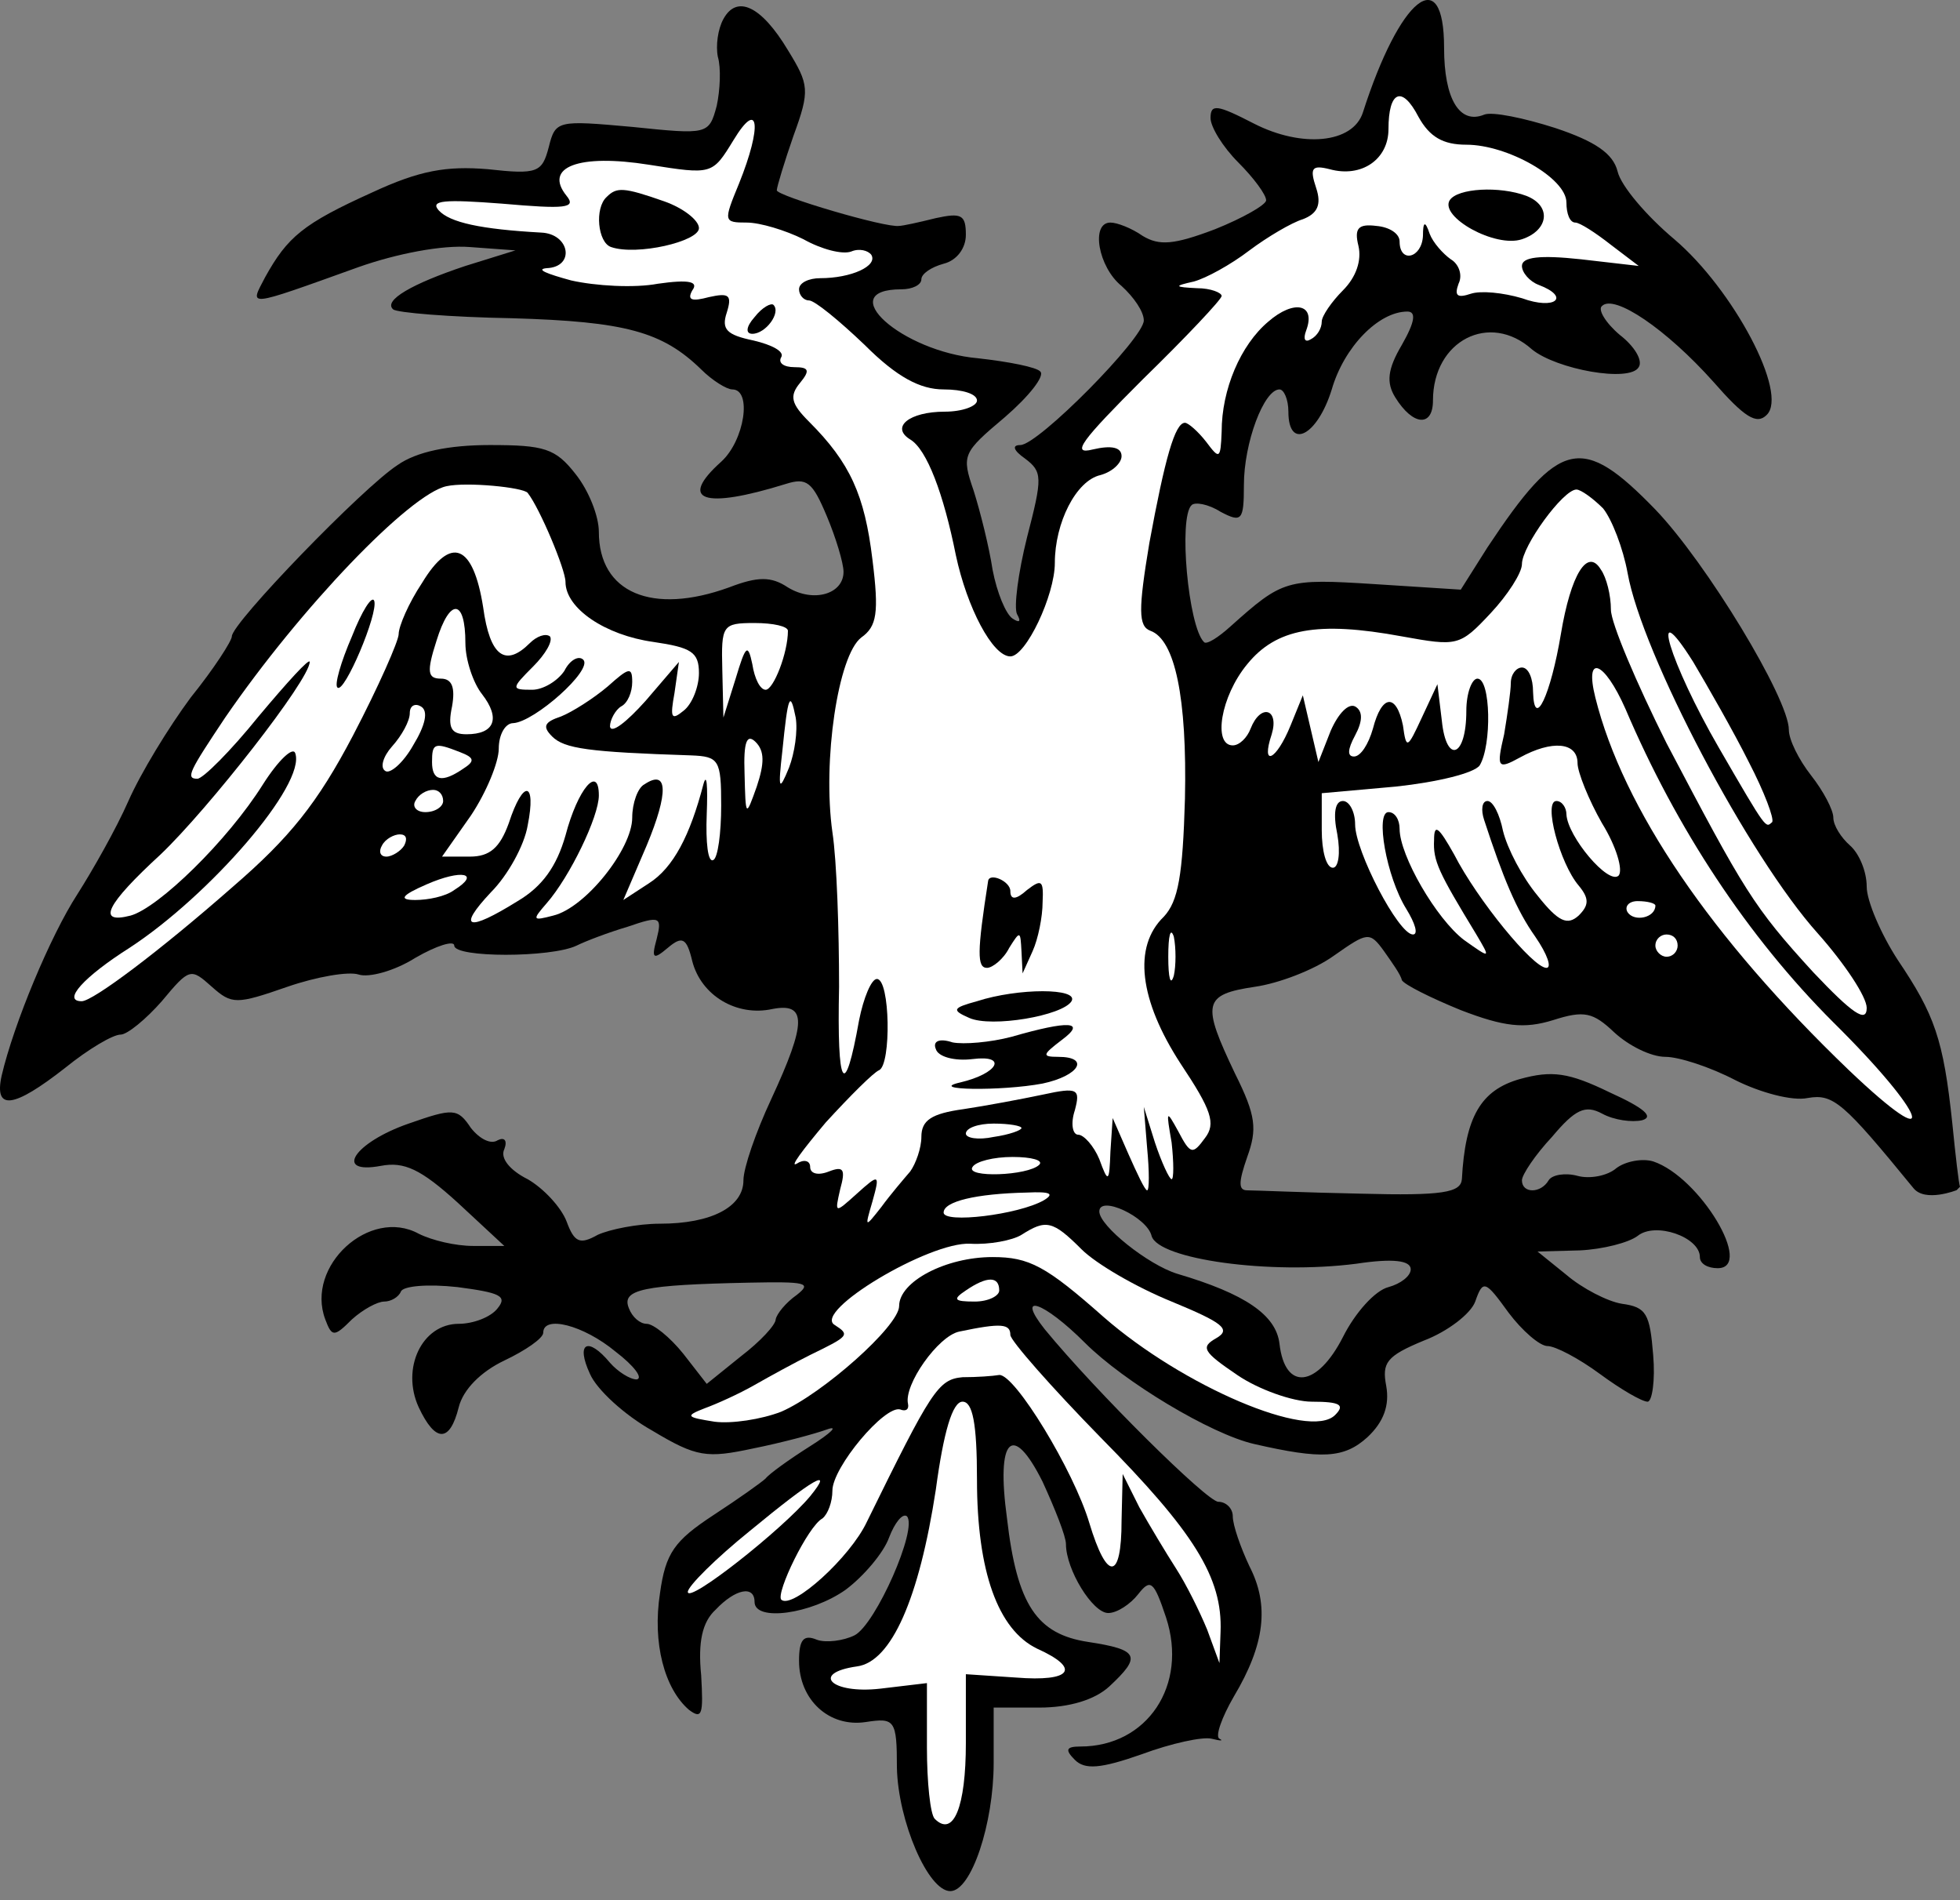 <?xml version="1.0" encoding="UTF-8" standalone="no"?>
<!DOCTYPE svg PUBLIC "-//W3C//DTD SVG 1.1//EN" "http://www.w3.org/Graphics/SVG/1.1/DTD/svg11.dtd">
<svg xmlns:dc="http://purl.org/dc/elements/1.1/" version="1.1" xmlns:xl="http://www.w3.org/1999/xlink" xmlns="http://www.w3.org/2000/svg" viewBox="36 67.5 292.5 283.5" width="292.5" height="283.5">
  <rect x="36" y="67.5" width="292.5" height="283.5" fill="#808080" stroke="none"/>
  <defs>
    <clipPath id="artboard_clip_path">
      <path d="M 36 67.5 L 328.5 67.5 L 328.5 351 L 36 351 Z"/>
    </clipPath>
  </defs>
  <g id="Eagle,_Double-headed_(2)" stroke="none" stroke-opacity="1" stroke-dasharray="none" fill="none" fill-opacity="1">
    <title>Eagle, Double-headed (2)</title>
    <g id="Eagle,_Double-headed_(2)_Layer_2" clip-path="url(#artboard_clip_path)">
      <title>Layer 2</title>
      <g id="Group_241">
        <g id="Graphic_274">
          <path d="M 328.5 244.573 C 328.318 244.137 327.837 239.951 327.357 235.146 C 326.029 222.532 324.701 218.88 319.224 210.748 C 316.735 206.93 314.577 201.951 314.577 199.794 C 314.577 197.47 313.415 194.815 312.087 193.653 C 310.76 192.491 309.598 190.665 309.598 189.503 C 309.598 188.342 308.104 185.52 306.278 183.196 C 304.453 180.873 302.959 177.885 302.959 176.392 C 302.959 171.744 290.677 151.496 283.042 143.529 C 272.088 132.243 268.769 132.907 257.981 149.172 L 253.997 155.479 L 241.052 154.649 C 227.94 153.82 227.442 153.986 219.641 160.956 C 217.816 162.616 215.99 163.778 215.658 163.28 C 213.334 160.956 211.841 144.691 213.832 142.865 C 214.33 142.367 216.322 142.699 218.148 143.861 C 221.301 145.521 221.633 145.189 221.633 139.878 C 221.633 133.571 224.62 125.604 226.944 125.604 C 227.608 125.604 228.272 127.098 228.272 128.924 C 228.272 134.733 232.587 132.575 234.745 125.604 C 236.57 119.297 241.715 113.986 246.031 113.986 C 247.358 113.986 247.193 115.48 245.201 118.965 C 243.043 122.617 242.877 124.609 244.205 126.766 C 246.861 131.081 249.848 131.247 249.848 127.264 C 249.848 118.302 258.313 113.986 264.62 119.629 C 268.271 122.617 279.225 124.609 280.553 122.285 C 281.217 121.289 279.889 119.131 277.731 117.472 C 275.574 115.646 274.412 113.654 275.076 113.156 C 276.901 111.331 284.702 116.642 291.673 124.443 C 296.32 129.754 298.146 130.915 299.64 129.422 C 302.959 126.268 294.66 110.667 285.864 103.198 C 281.715 99.713 277.897 95.232 277.399 93.074 C 276.736 90.418 274.08 88.593 268.105 86.601 C 263.458 85.107 258.645 84.111 257.483 84.609 C 253.831 86.103 251.508 82.286 251.508 74.651 C 251.508 61.705 244.869 67.182 239.392 84.277 C 237.898 88.925 230.263 89.589 223.127 85.937 C 217.65 83.116 216.654 82.95 216.654 85.107 C 216.654 86.435 218.479 89.423 220.803 91.746 C 223.127 94.07 224.952 96.559 224.952 97.389 C 224.952 98.053 221.467 100.045 217.318 101.704 C 211.177 104.028 209.019 104.194 206.53 102.7 C 204.87 101.538 202.712 100.709 201.716 100.709 C 198.729 100.709 199.891 107.347 203.376 110.169 C 205.202 111.829 206.695 113.986 206.695 115.314 C 206.695 117.97 190.928 133.903 188.273 133.903 C 186.945 133.903 187.277 134.733 188.936 135.895 C 191.592 137.886 191.592 138.716 189.268 147.679 C 187.941 152.99 187.277 158.135 187.775 159.131 C 188.439 160.292 188.107 160.458 187.111 159.794 C 186.115 159.131 184.787 155.977 184.123 152.492 C 183.625 149.172 182.298 143.861 181.302 140.708 C 179.476 135.397 179.642 135.065 185.949 129.754 C 189.6 126.6 191.924 123.613 191.26 122.949 C 190.762 122.285 186.447 121.455 181.966 120.957 C 170.514 119.961 160.223 110.667 170.514 110.667 C 172.173 110.667 173.501 110.003 173.501 109.173 C 173.501 108.343 174.995 107.347 176.821 106.85 C 178.812 106.352 180.14 104.526 180.14 102.534 C 180.14 99.547 179.476 99.215 175.659 100.045 C 173.003 100.709 170.68 101.207 170.182 101.207 C 168.19 101.538 151.925 96.725 151.925 95.895 C 151.925 95.398 153.087 91.58 154.414 87.763 C 156.904 80.958 156.738 80.128 153.585 74.983 C 149.601 68.344 145.95 66.684 143.958 70.336 C 143.128 71.83 142.796 74.319 143.128 75.979 C 143.626 77.639 143.46 80.958 142.962 83.282 C 141.801 87.597 141.635 87.597 130.349 86.435 C 119.228 85.439 118.896 85.439 117.901 89.423 C 116.905 93.24 116.241 93.572 108.772 92.742 C 102.631 92.244 98.648 92.908 91.511 96.227 C 81.221 100.875 78.897 102.866 75.578 108.841 C 73.254 113.322 72.424 113.488 89.52 107.347 C 95.163 105.356 101.967 104.028 106.117 104.36 L 112.922 104.858 L 105.453 107.181 C 97.486 109.837 93.171 112.327 94.665 113.654 C 95.163 114.152 103.129 114.816 112.424 114.982 C 129.353 115.48 134.83 116.974 140.639 122.617 C 142.298 124.277 144.456 125.604 145.286 125.604 C 148.273 125.604 147.112 133.239 143.626 136.393 C 137.153 142.202 140.971 143.529 153.253 139.712 C 156.406 138.716 157.236 139.38 159.394 144.525 C 160.721 147.679 161.883 151.496 161.883 152.824 C 161.883 156.143 157.402 157.471 153.585 155.147 C 151.095 153.488 149.103 153.488 144.788 155.147 C 133.336 159.297 125.369 155.977 125.369 146.849 C 125.369 144.525 123.876 140.708 121.884 138.218 C 118.896 134.401 117.237 133.903 109.104 133.903 C 102.963 133.903 98.15 134.899 95.329 136.89 C 90.183 140.21 70.599 160.458 70.599 162.45 C 70.599 163.114 67.943 167.263 64.458 171.578 C 61.138 176.06 56.989 182.865 55.163 187.014 C 53.338 191.163 49.852 197.304 47.529 200.955 C 43.545 207.096 38.068 220.208 36.243 228.009 C 35.081 233.32 38.068 232.822 45.703 226.847 C 49.188 224.025 52.84 221.868 54.002 221.868 C 54.997 221.868 57.819 219.544 60.143 216.889 C 64.292 211.91 64.458 211.91 67.611 214.731 C 70.599 217.387 71.263 217.387 78.897 214.731 C 83.213 213.237 88.026 212.407 89.52 212.905 C 91.013 213.403 94.831 212.407 97.984 210.416 C 101.138 208.59 103.793 207.76 103.793 208.59 C 103.793 210.416 118.233 210.416 122.05 208.59 C 123.378 207.926 126.863 206.599 129.685 205.769 C 134.498 204.109 134.83 204.275 134 207.594 C 133.17 210.582 133.502 210.748 135.66 208.922 C 137.817 207.096 138.481 207.428 139.311 210.914 C 140.639 216.059 145.95 219.212 151.261 218.051 C 156.406 217.055 156.406 220.042 151.095 231.494 C 148.771 236.473 146.946 241.784 146.946 243.61 C 146.946 247.593 142.133 250.083 134.498 250.083 C 131.178 250.083 127.029 250.913 125.203 251.743 C 122.548 253.237 121.718 252.905 120.556 249.751 C 119.726 247.593 117.071 244.772 114.747 243.444 C 112.092 242.116 110.598 240.291 111.262 238.963 C 111.76 237.635 111.262 237.137 110.266 237.635 C 109.27 238.299 107.61 237.469 106.283 235.81 C 104.291 232.822 103.627 232.822 96.988 235.146 C 88.856 237.967 85.702 242.78 92.839 241.453 C 96.324 240.789 98.814 241.95 104.291 246.93 L 111.262 253.402 L 106.615 253.402 C 103.959 253.402 100.474 252.573 98.482 251.577 C 91.179 247.593 81.553 256.39 84.54 264.357 C 85.536 267.012 85.868 267.012 88.524 264.357 C 90.183 262.863 92.341 261.701 93.337 261.701 C 94.333 261.701 95.494 261.037 95.826 260.207 C 96.158 259.377 99.81 259.046 104.291 259.543 C 110.598 260.373 111.76 260.871 110.266 262.697 C 109.27 264.025 106.615 265.021 104.457 265.021 C 98.98 265.021 95.826 271.659 98.482 277.468 C 100.972 282.779 103.129 282.779 104.457 277.468 C 105.121 274.813 107.776 272.157 111.262 270.498 C 114.415 269.004 117.071 267.178 117.071 266.348 C 117.071 263.693 123.046 265.186 127.859 269.17 C 130.68 271.327 132.008 273.153 131.012 273.319 C 130.017 273.319 128.191 272.157 127.029 270.829 C 123.71 266.846 121.884 267.842 124.042 272.489 C 125.037 274.813 129.187 278.63 133.336 280.954 C 139.975 284.937 141.469 285.103 148.439 283.609 C 152.589 282.779 157.568 281.452 159.394 280.788 C 161.219 280.124 160.057 281.286 156.904 283.277 C 153.751 285.269 150.763 287.427 150.265 288.091 C 149.767 288.588 146.282 291.078 142.464 293.568 C 136.655 297.385 135.328 299.211 134.498 305.186 C 133.336 312.654 135.162 319.459 138.813 322.613 C 140.805 324.106 140.971 323.277 140.639 317.468 C 140.141 312.488 140.805 309.501 142.796 307.675 C 145.784 304.522 148.605 304.024 148.605 306.513 C 148.605 309.501 157.07 308.339 162.215 304.688 C 164.871 302.696 167.858 299.211 168.688 296.887 C 169.518 294.729 170.68 293.236 171.344 293.734 C 173.003 295.559 166.696 309.833 163.543 311.493 C 161.883 312.322 159.228 312.654 157.9 312.156 C 155.908 311.327 155.244 312.156 155.244 315.31 C 155.244 321.119 159.726 325.268 165.203 324.438 C 169.518 323.774 169.85 324.106 169.85 331.243 C 170.016 339.21 174.497 349.666 177.816 349.666 C 180.97 349.666 184.289 339.542 184.289 330.579 L 184.289 322.281 L 191.094 322.281 C 195.575 322.281 199.393 321.119 201.55 319.127 C 206.364 314.646 206.032 313.65 198.397 312.488 C 190.762 311.327 187.775 307.011 186.281 294.066 C 184.621 281.95 187.111 279.626 191.592 288.588 C 193.418 292.572 195.077 296.721 195.077 297.883 C 195.077 301.7 199.061 308.173 201.384 308.173 C 202.712 308.173 204.704 306.845 205.866 305.352 C 207.691 303.028 208.189 303.36 210.015 308.837 C 213.334 318.961 207.193 328.09 197.235 328.09 C 195.077 328.09 194.911 328.588 196.405 330.081 C 197.899 331.575 200.223 331.409 206.364 329.252 C 210.845 327.592 215.492 326.596 216.82 326.928 C 218.148 327.26 218.645 327.26 217.982 326.928 C 217.318 326.596 218.313 323.774 220.139 320.621 C 224.786 312.82 225.45 307.011 222.463 301.202 C 221.135 298.381 219.973 295.061 219.973 293.734 C 219.973 292.572 218.977 291.576 217.816 291.576 C 216.156 291.576 199.559 275.145 191.924 265.85 C 187.443 260.207 191.758 261.701 197.899 267.842 C 203.708 273.651 216.654 281.452 223.127 282.945 C 233.251 285.269 236.57 285.103 240.056 281.95 C 242.545 279.626 243.375 277.136 242.877 274.315 C 242.213 270.829 242.877 269.834 248.52 267.51 C 252.006 266.182 255.491 263.527 256.155 261.701 C 257.317 258.382 257.649 258.548 261.134 263.361 C 263.126 266.016 265.781 268.34 266.943 268.34 C 268.105 268.34 271.59 270.166 274.744 272.489 C 277.897 274.813 281.051 276.639 281.881 276.639 C 282.545 276.639 283.042 273.485 282.71 269.668 C 282.213 263.527 281.715 262.531 278.063 262.033 C 275.906 261.701 272.088 259.709 269.765 257.718 L 265.449 254.232 L 271.756 254.066 C 275.242 253.9 279.059 252.905 280.387 251.909 C 283.042 249.751 289.681 252.075 289.681 255.062 C 289.681 256.058 290.843 256.722 292.337 256.722 C 297.814 256.722 289.681 243.112 282.71 240.789 C 281.051 240.291 278.561 240.789 277.233 241.784 C 275.906 242.946 273.25 243.444 271.424 242.946 C 269.599 242.448 267.607 242.78 267.109 243.61 C 265.947 245.602 263.126 245.602 263.126 243.61 C 263.126 242.78 265.117 239.793 267.607 237.137 C 271.092 232.988 272.586 232.324 275.076 233.652 C 276.901 234.648 279.557 234.98 281.051 234.648 C 282.876 234.15 281.383 232.822 276.238 230.498 C 270.097 227.511 267.607 227.179 262.794 228.507 C 256.985 230.166 254.661 234.15 254.163 243.444 C 253.997 245.436 251.342 245.934 239.06 245.602 C 230.761 245.436 223.293 245.104 222.131 245.104 C 220.803 245.104 220.803 243.942 222.131 240.125 C 223.625 235.975 223.459 233.984 220.305 227.677 C 215.326 217.221 215.492 215.893 223.293 214.731 C 226.778 214.233 232.089 212.242 235.077 210.084 C 240.056 206.599 240.388 206.433 242.545 209.42 C 243.707 211.08 245.035 212.905 245.201 213.735 C 245.533 214.399 249.516 216.391 253.997 218.216 C 260.47 220.706 263.458 221.038 267.773 219.71 C 272.42 218.216 273.748 218.548 276.901 221.536 C 279.059 223.528 282.379 225.187 284.536 225.187 C 286.528 225.187 291.175 226.681 294.992 228.673 C 298.644 230.498 303.457 231.826 305.781 231.328 C 309.598 230.664 311.092 231.992 321.548 244.772 C 323.295 246.956 327.996 245.078 327.996 245.078 Z M 207.857 251.909 L 207.857 251.909 C 208.853 255.394 225.45 257.718 238.396 256.058 C 243.873 255.228 246.529 255.56 246.529 256.888 C 246.529 257.884 245.035 259.046 243.209 259.543 C 241.218 260.041 238.23 263.361 236.404 267.012 C 232.587 274.481 227.774 275.145 226.944 268.008 C 226.446 263.693 221.799 260.539 211.675 257.552 C 207.359 256.224 200.057 250.415 200.057 248.257 C 200.057 245.768 207.193 249.087 207.857 251.909 Z M 154.912 260.705 L 154.912 260.705 C 153.253 261.867 151.925 263.527 151.759 264.357 C 151.759 265.186 149.435 267.676 146.614 269.834 L 141.469 273.983 L 137.983 269.502 C 135.992 267.012 133.502 265.021 132.506 265.021 C 131.51 265.021 130.349 264.025 129.851 262.697 C 128.689 259.875 132.008 259.212 147.776 258.88 C 156.24 258.714 157.236 258.88 154.912 260.705 Z" fill="black"/>
        </g>
        <g id="Graphic_273">
          <path d="M 254.827 89.091 C 260.968 89.091 269.765 94.07 269.765 97.721 C 269.765 99.381 270.263 100.709 271.092 100.709 C 271.756 100.709 274.08 102.202 276.404 104.028 L 280.553 107.181 L 271.922 106.186 C 265.781 105.522 263.126 105.854 263.126 107.181 C 263.126 108.177 264.288 109.505 265.615 110.003 C 270.429 111.829 268.105 113.82 263.126 111.995 C 260.304 111.165 256.985 110.833 255.491 111.331 C 253.499 111.995 253.002 111.663 253.665 109.837 C 254.329 108.509 253.665 106.85 252.504 106.186 C 251.342 105.356 249.848 103.696 249.35 102.368 C 248.686 100.377 248.354 100.543 248.354 102.7 C 248.188 106.02 244.869 106.85 244.869 103.53 C 244.869 102.368 243.375 101.372 241.384 101.207 C 238.728 100.875 238.064 101.538 238.728 104.194 C 239.226 106.352 238.396 108.841 236.404 110.833 C 234.745 112.493 233.251 114.65 233.251 115.48 C 233.251 116.476 232.587 117.638 231.591 118.136 C 230.761 118.634 230.429 118.136 230.927 116.808 C 232.421 112.825 229.102 112.161 225.284 115.48 C 221.135 118.965 218.313 125.604 218.313 131.911 C 218.148 136.061 217.982 136.061 215.99 133.405 C 214.828 131.911 213.334 130.583 212.836 130.583 C 211.343 130.583 209.849 135.895 207.525 148.508 C 205.866 158.467 205.866 160.956 207.691 161.62 C 211.343 162.948 213.168 171.578 212.836 186.682 C 212.504 198.134 211.841 201.951 209.683 204.275 C 205.036 208.756 206.032 216.723 212.173 226.183 C 216.82 233.154 217.484 235.146 215.824 237.303 C 213.998 239.793 213.666 239.793 211.841 236.307 C 210.015 232.988 210.015 233.154 210.845 237.967 C 211.177 240.955 211.177 243.444 210.845 243.444 C 210.513 243.444 209.351 240.955 208.355 237.967 L 206.695 232.656 L 207.193 238.797 C 207.525 242.282 207.525 245.104 207.193 245.104 C 206.861 245.104 205.7 242.614 204.372 239.627 L 202.048 234.316 L 201.716 239.295 C 201.55 243.942 201.384 244.108 200.057 240.457 C 199.227 238.465 197.733 236.805 196.903 236.805 C 196.073 236.805 195.741 235.146 196.405 233.154 C 197.235 230 196.903 229.669 191.592 230.83 C 188.439 231.494 183.127 232.49 179.808 232.988 C 174.995 233.652 173.501 234.648 173.501 237.137 C 173.501 238.797 172.671 241.121 171.841 242.282 C 170.846 243.444 168.854 245.768 167.526 247.593 C 165.037 250.747 165.037 250.747 166.198 246.764 C 167.36 242.614 167.194 242.614 163.875 245.602 C 160.555 248.589 160.555 248.589 161.385 244.938 C 162.215 241.95 161.883 241.453 159.726 242.282 C 158.066 242.946 156.904 242.614 156.904 241.619 C 156.904 240.623 155.908 240.457 154.912 241.121 C 153.751 241.784 155.742 239.129 159.228 234.98 C 162.879 230.996 166.364 227.511 167.194 227.179 C 169.02 226.349 168.854 213.569 166.862 213.569 C 166.032 213.569 164.871 216.391 164.207 219.71 C 162.049 231.826 160.887 230 161.219 214.731 C 161.219 206.433 160.887 195.976 160.223 191.661 C 158.73 181.039 161.053 165.272 164.539 162.616 C 166.862 160.956 167.194 158.965 166.198 150.998 C 165.037 141.372 162.879 136.558 156.738 130.418 C 154.082 127.762 153.751 126.6 155.41 124.609 C 156.904 122.783 156.738 122.285 154.58 122.285 C 152.921 122.285 152.091 121.621 152.589 120.791 C 153.087 119.961 151.261 118.965 148.439 118.302 C 144.456 117.472 143.626 116.642 144.456 114.152 C 145.286 111.497 144.788 111.165 141.801 111.829 C 139.311 112.493 138.481 112.327 139.311 110.833 C 140.307 109.505 138.813 109.173 134.166 109.837 C 130.68 110.501 124.871 110.169 121.22 109.339 C 117.569 108.343 115.909 107.679 117.569 107.513 C 121.884 107.347 121.054 102.368 116.739 102.202 C 107.776 101.704 103.129 100.709 101.469 98.883 C 100.142 97.389 102.299 97.223 110.93 97.887 C 120.39 98.717 122.05 98.551 120.556 96.725 C 117.071 92.41 122.382 90.418 132.838 92.078 C 142.298 93.572 142.298 93.572 145.452 88.427 C 149.269 82.12 149.767 86.269 146.282 94.9 C 143.958 100.543 143.958 100.709 147.444 100.709 C 149.435 100.709 153.253 101.87 155.908 103.198 C 158.564 104.692 161.717 105.522 163.045 105.024 C 164.207 104.526 165.535 104.858 166.032 105.522 C 167.028 107.181 163.045 109.007 158.398 109.007 C 156.738 109.007 155.244 109.671 155.244 110.667 C 155.244 111.497 155.908 112.327 156.738 112.327 C 157.568 112.327 161.219 115.314 165.037 118.965 C 169.85 123.779 173.335 125.604 176.821 125.604 C 179.642 125.604 181.8 126.268 181.8 127.264 C 181.8 128.094 179.642 128.924 176.987 128.924 C 171.675 128.924 168.854 131.247 171.841 133.073 C 174.331 134.567 176.821 141.206 178.646 150.334 C 180.306 158.135 184.123 165.438 186.779 165.438 C 189.102 165.438 193.418 156.309 193.418 151.496 C 193.418 145.521 196.571 139.214 200.223 138.384 C 202.048 137.886 203.376 136.558 203.376 135.563 C 203.376 134.235 201.882 133.903 199.061 134.567 C 195.741 135.397 197.401 133.239 206.53 124.111 C 213.002 117.804 218.313 112.161 218.313 111.663 C 218.313 111.165 216.654 110.501 214.662 110.501 C 211.177 110.335 211.177 110.169 214.164 109.505 C 215.99 109.007 219.641 107.016 222.463 104.858 C 225.118 102.866 228.77 100.709 230.429 100.211 C 232.587 99.381 233.251 98.053 232.421 95.563 C 231.425 92.576 231.757 92.078 234.413 92.742 C 239.226 94.07 243.209 91.248 243.209 86.767 C 243.209 81.124 245.201 80.128 247.69 84.941 C 249.35 87.929 251.342 89.091 254.827 89.091 Z" fill="#FFFFFF"/>
        </g>
        <g id="Graphic_272">
          <path d="M 114.747 141.04 C 116.573 143.363 120.39 152.492 120.39 154.317 C 120.39 158.301 126.365 162.284 133.502 163.28 C 139.145 164.11 140.307 164.774 140.307 167.927 C 140.307 169.919 139.311 172.574 137.983 173.57 C 136.158 175.064 135.992 174.566 136.655 170.915 L 137.319 166.267 L 132.34 172.076 C 129.519 175.23 127.195 177.056 127.029 175.894 C 127.029 174.898 127.859 173.404 128.689 172.906 C 129.685 172.408 130.349 170.749 130.349 169.255 C 130.349 166.931 129.851 167.097 126.697 169.919 C 124.54 171.744 121.386 173.736 119.726 174.4 C 117.237 175.23 116.905 175.894 118.399 177.387 C 120.224 179.213 123.876 179.711 139.145 180.209 C 143.294 180.375 143.626 180.873 143.626 187.678 C 143.626 191.827 143.128 195.478 142.464 195.81 C 141.635 196.308 141.303 193.155 141.469 189.006 C 141.635 184.69 141.469 182.699 140.971 184.524 C 138.979 192.159 136.489 196.972 132.838 199.296 L 129.021 201.785 L 132.506 193.653 C 135.826 185.686 135.66 182.201 132.174 184.524 C 131.178 185.022 130.349 187.346 130.349 189.503 C 130.349 194.151 123.378 202.947 118.565 204.109 C 115.411 204.939 115.411 204.773 117.569 202.283 C 121.054 198.3 125.369 189.337 125.369 186.184 C 125.369 181.537 122.216 185.188 120.39 192.159 C 119.062 196.806 116.905 199.794 113.253 201.951 C 105.785 206.599 104.125 206.101 109.27 200.624 C 111.76 198.134 114.249 193.653 114.747 190.665 C 116.075 184.026 114.083 183.694 111.926 190.333 C 110.598 193.985 109.104 195.312 106.117 195.312 L 101.967 195.312 L 106.283 189.171 C 108.606 185.686 110.432 181.205 110.432 179.213 C 110.432 177.056 111.428 175.396 112.59 175.396 C 115.743 175.23 124.54 167.429 123.046 165.935 C 122.382 165.272 121.054 165.935 120.224 167.595 C 119.228 169.089 117.071 170.417 115.411 170.417 C 112.258 170.417 112.258 170.251 115.577 166.931 C 117.403 165.106 118.565 163.114 118.067 162.45 C 117.403 161.952 116.075 162.45 115.079 163.446 C 111.428 167.097 109.104 165.438 108.108 158.135 C 106.615 148.674 103.295 147.347 98.98 154.483 C 96.988 157.471 95.494 160.956 95.494 162.118 C 95.494 163.114 92.507 169.919 88.69 177.222 C 83.379 187.346 79.229 192.491 70.765 199.794 C 59.811 209.42 49.852 216.889 48.193 216.889 C 45.205 216.889 48.525 213.237 55.329 208.922 C 67.279 201.121 81.719 184.524 80.059 179.877 C 79.727 178.881 77.57 180.873 75.246 184.524 C 69.935 192.989 59.645 202.947 55.495 204.109 C 50.35 205.437 51.844 202.449 59.977 194.98 C 67.113 188.176 82.217 168.923 82.217 166.267 C 82.217 165.603 78.897 169.255 74.582 174.4 C 70.433 179.545 66.283 183.694 65.454 183.694 C 63.628 183.694 64.292 182.533 69.603 174.566 C 80.889 158.135 97.154 141.206 102.631 140.044 C 105.619 139.38 114.083 140.21 114.747 141.04 Z" fill="#FFFFFF"/>
        </g>
        <g id="Graphic_271">
          <path d="M 275.242 143.363 C 276.57 145.023 278.229 149.338 278.893 152.99 C 281.051 165.106 296.984 195.312 307.274 206.764 C 311.258 211.246 314.577 216.225 314.577 217.885 C 314.577 220.208 312.419 218.714 306.61 212.573 C 297.648 202.781 296.32 200.458 284.702 178.383 C 280.221 169.421 276.404 160.458 276.404 158.467 C 276.404 156.309 275.74 153.654 274.91 152.492 C 272.918 149.172 270.429 153.156 268.935 162.118 C 267.441 171.081 264.952 176.558 264.786 170.749 C 264.786 168.757 264.122 167.097 263.126 167.097 C 262.296 167.097 261.466 168.093 261.466 169.421 C 261.466 170.583 260.968 174.068 260.47 177.056 C 259.308 182.035 259.474 182.367 262.794 180.541 C 267.607 177.885 271.424 178.217 271.424 181.371 C 271.424 182.699 273.084 186.848 275.076 190.333 C 277.233 193.819 278.229 197.304 277.565 198.134 C 276.072 199.628 269.931 192.325 269.765 189.006 C 269.765 188.01 269.101 187.014 268.271 187.014 C 266.279 187.014 268.769 196.308 271.59 199.628 C 273.25 201.619 273.084 202.615 271.59 204.109 C 269.931 205.603 268.603 205.105 265.449 201.121 C 263.126 198.3 260.968 194.151 260.304 191.495 C 259.806 189.006 258.811 187.014 257.981 187.014 C 257.151 187.014 256.985 188.342 257.483 189.835 C 260.304 198.466 262.296 203.279 265.117 207.262 C 266.943 209.918 267.607 211.91 266.777 211.91 C 264.786 211.91 256.487 201.785 253.002 194.98 C 250.678 190.831 250.014 190.333 250.014 192.823 C 249.848 195.976 250.678 197.636 256.321 206.93 C 258.479 210.582 258.479 210.582 254.495 207.76 C 250.346 204.607 244.869 195.146 244.869 191.163 C 244.869 189.835 244.205 188.674 243.209 188.674 C 241.218 188.674 242.877 198.3 245.865 203.113 C 247.193 205.271 247.69 206.93 246.861 206.93 C 244.703 206.93 238.23 194.483 238.23 190.499 C 238.23 188.674 237.4 187.014 236.404 187.014 C 235.243 187.014 234.911 188.84 235.575 191.993 C 236.072 194.815 235.74 196.972 234.911 196.972 C 233.915 196.972 233.251 194.483 233.251 191.329 L 233.251 185.852 L 244.371 184.856 C 250.512 184.192 255.989 182.865 256.819 181.703 C 258.645 178.715 258.479 168.757 256.487 168.757 C 255.657 168.757 254.827 170.915 254.827 173.57 C 254.827 180.541 251.84 181.537 251.176 175.064 L 250.512 169.587 L 248.188 174.566 C 246.031 179.213 245.865 179.379 245.367 175.728 C 244.371 170.915 242.213 171.081 240.886 176.226 C 240.222 178.549 239.06 180.375 238.064 180.375 C 237.068 180.375 237.068 179.379 238.23 177.222 C 239.392 175.064 239.392 173.57 238.23 172.906 C 237.234 172.408 235.74 173.902 234.579 176.558 L 232.753 181.205 L 231.591 176.226 L 230.429 171.247 L 228.604 175.728 C 226.446 181.039 224.122 182.035 225.782 177.056 C 226.944 173.238 224.122 172.408 222.629 176.226 C 222.131 177.553 220.969 178.715 219.973 178.715 C 216.986 178.715 218.148 171.413 222.131 166.599 C 226.446 161.288 232.587 160.126 245.201 162.45 C 253.499 163.944 253.831 163.944 258.479 158.965 C 260.968 156.309 263.126 152.99 263.126 151.662 C 263.126 149.006 269.267 140.542 271.258 140.542 C 271.922 140.542 273.748 141.87 275.242 143.363 Z" fill="#FFFFFF"/>
        </g>
        <g id="Graphic_270">
          <path d="M 105.453 163.446 C 105.453 165.935 106.615 169.421 107.942 171.081 C 110.764 174.732 109.768 177.056 105.619 177.056 C 103.295 177.056 102.797 176.06 103.461 172.906 C 103.959 170.085 103.461 168.757 101.801 168.757 C 99.81 168.757 99.644 167.761 101.138 163.114 C 103.129 156.641 105.453 156.807 105.453 163.446 Z" fill="#FFFFFF"/>
        </g>
        <g id="Graphic_269">
          <path d="M 153.585 161.62 C 153.585 164.94 151.427 170.417 150.265 170.417 C 149.435 170.417 148.605 168.757 148.273 166.599 C 147.61 163.446 147.278 163.778 145.784 168.757 L 143.958 174.566 L 143.792 167.429 C 143.626 160.79 143.792 160.458 148.605 160.458 C 151.427 160.458 153.585 160.956 153.585 161.62 Z" fill="#FFFFFF"/>
        </g>
        <g id="Graphic_268">
          <path d="M 296.984 181.205 C 299.308 185.686 300.801 189.669 300.469 190.167 C 299.474 190.997 299.806 191.661 292.503 179.047 C 285.2 166.433 281.881 155.479 288.685 166.267 C 290.843 169.919 294.66 176.558 296.984 181.205 Z" fill="#FFFFFF"/>
        </g>
        <g id="Graphic_267">
          <path d="M 278.561 173.238 C 286.196 191.163 296.818 207.262 309.598 220.042 C 323.705 233.984 325.863 240.457 311.921 227.179 C 291.341 207.428 278.229 188.176 274.08 171.578 C 272.42 164.94 275.408 166.101 278.561 173.238 Z" fill="#FFFFFF"/>
        </g>
        <g id="Graphic_266">
          <path d="M 97.652 178.715 C 96.158 181.371 94.167 183.031 93.503 182.533 C 92.673 182.035 93.171 180.375 94.499 178.881 C 95.992 177.222 97.154 175.064 97.154 173.902 C 97.154 172.74 97.984 172.408 98.814 172.906 C 99.976 173.57 99.478 175.728 97.652 178.715 Z" fill="#FFFFFF"/>
        </g>
        <g id="Graphic_265">
          <path d="M 153.751 182.035 C 152.257 185.686 152.091 185.354 152.755 179.545 C 153.585 171.247 153.917 170.417 154.746 174.566 C 155.078 176.558 154.58 179.877 153.751 182.035 Z" fill="#FFFFFF"/>
        </g>
        <g id="Graphic_264">
          <path d="M 148.937 184.856 C 147.278 189.503 147.278 189.503 147.112 182.865 C 146.946 178.217 147.444 176.89 148.771 178.217 C 150.099 179.545 150.099 181.371 148.937 184.856 Z" fill="#FFFFFF"/>
        </g>
        <g id="Graphic_263">
          <path d="M 104.623 179.711 C 106.781 180.541 106.947 181.039 105.121 182.201 C 101.967 184.358 100.474 184.026 100.474 181.205 C 100.474 178.383 100.806 178.217 104.623 179.711 Z" fill="#FFFFFF"/>
        </g>
        <g id="Graphic_262">
          <path d="M 102.133 187.014 C 102.133 187.844 100.972 188.674 99.478 188.674 C 98.15 188.674 97.486 187.844 97.984 187.014 C 98.482 186.018 99.644 185.354 100.64 185.354 C 101.469 185.354 102.133 186.018 102.133 187.014 Z" fill="#FFFFFF"/>
        </g>
        <g id="Graphic_261">
          <path d="M 96.324 193.653 C 95.826 194.483 94.499 195.312 93.669 195.312 C 92.673 195.312 92.507 194.483 93.005 193.653 C 93.503 192.657 94.831 191.993 95.66 191.993 C 96.656 191.993 96.822 192.657 96.324 193.653 Z" fill="#FFFFFF"/>
        </g>
        <g id="Graphic_260">
          <path d="M 103.793 200.292 C 102.465 201.287 99.81 201.785 97.984 201.785 C 95.494 201.785 95.826 201.121 99.644 199.462 C 104.955 197.138 107.776 197.802 103.793 200.292 Z" fill="#FFFFFF"/>
        </g>
        <g id="Graphic_259">
          <path d="M 283.042 202.615 C 283.042 204.441 279.889 205.105 278.893 203.611 C 278.395 202.781 279.059 201.951 280.387 201.951 C 281.881 201.951 283.042 202.283 283.042 202.615 Z" fill="#FFFFFF"/>
        </g>
        <g id="Graphic_258">
          <path d="M 211.177 213.071 C 210.679 214.731 210.347 213.403 210.347 210.25 C 210.347 207.096 210.679 205.769 211.177 207.262 C 211.509 208.922 211.509 211.578 211.177 213.071 Z" fill="#FFFFFF"/>
        </g>
        <g id="Graphic_257">
          <path d="M 286.362 208.59 C 286.362 209.42 285.698 210.25 284.702 210.25 C 283.872 210.25 283.042 209.42 283.042 208.59 C 283.042 207.594 283.872 206.93 284.702 206.93 C 285.698 206.93 286.362 207.594 286.362 208.59 Z" fill="#FFFFFF"/>
        </g>
        <g id="Graphic_256">
          <path d="M 188.439 235.81 C 188.439 236.141 186.613 236.805 184.289 237.137 C 181.966 237.635 180.14 237.303 180.14 236.639 C 180.14 235.81 181.966 235.146 184.289 235.146 C 186.613 235.146 188.439 235.478 188.439 235.81 Z" fill="#FFFFFF"/>
        </g>
        <g id="Graphic_255">
          <path d="M 191.094 241.287 C 189.434 242.946 179.974 243.278 181.136 241.619 C 181.634 240.789 184.289 240.125 187.111 240.125 C 189.932 240.125 191.758 240.623 191.094 241.287 Z" fill="#FFFFFF"/>
        </g>
        <g id="Graphic_254">
          <path d="M 191.758 246.598 C 187.941 248.755 176.821 250.083 176.821 248.423 C 176.821 246.764 181.634 245.602 189.268 245.436 C 192.754 245.27 193.418 245.602 191.758 246.598 Z" fill="#FFFFFF"/>
        </g>
        <g id="Graphic_253">
          <path d="M 197.401 253.9 C 199.559 256.058 205.534 259.543 210.845 261.701 C 218.479 264.855 219.807 265.85 217.484 267.178 C 215.16 268.506 215.492 269.17 220.637 272.655 C 223.791 274.813 228.936 276.639 231.757 276.639 C 236.072 276.639 236.736 277.136 235.243 278.63 C 231.425 282.447 212.504 274.315 200.72 264.025 C 192.09 256.39 189.6 255.062 184.123 255.062 C 177.153 255.062 170.182 258.714 170.182 262.365 C 170.182 265.352 158.73 275.477 152.589 278.132 C 149.601 279.294 145.12 279.958 142.63 279.626 C 138.481 278.962 138.149 278.796 141.137 277.634 C 142.962 276.97 146.282 275.477 148.605 274.149 C 150.929 272.821 154.58 270.829 156.904 269.668 C 162.713 266.846 162.879 266.68 160.555 265.186 C 157.236 263.195 174.663 252.739 180.804 253.071 C 183.625 253.237 187.111 252.573 188.439 251.743 C 192.09 249.419 193.086 249.585 197.401 253.9 Z" fill="#FFFFFF"/>
        </g>
        <g id="Graphic_252">
          <path d="M 185.119 260.041 C 185.119 260.871 183.459 261.701 181.468 261.701 C 178.314 261.701 178.148 261.369 180.14 260.041 C 183.293 257.884 185.119 257.884 185.119 260.041 Z" fill="#FFFFFF"/>
        </g>
        <g id="Graphic_251">
          <path d="M 186.779 266.68 C 186.779 267.51 192.92 274.481 200.223 281.95 C 214.164 296.057 218.479 302.862 218.148 310.995 L 217.982 315.642 L 216.156 310.663 C 214.994 307.841 213.002 303.858 211.509 301.534 C 210.015 299.211 207.525 295.061 206.032 292.406 L 203.542 287.427 L 203.376 294.397 C 203.376 303.36 201.218 303.526 198.563 294.729 C 196.239 286.929 187.443 272.489 185.119 272.655 C 184.123 272.821 181.8 272.987 179.642 272.987 C 175.991 273.319 174.995 274.979 165.369 294.563 C 162.879 299.875 154.248 307.675 152.589 306.181 C 151.759 305.186 156.572 295.227 158.73 294.066 C 159.56 293.402 160.223 291.576 160.223 289.916 C 160.223 286.431 168.024 277.136 170.348 277.8 C 171.178 278.132 171.675 277.8 171.509 276.97 C 170.846 274.149 175.991 266.846 179.144 266.182 C 185.451 264.855 186.779 265.021 186.779 266.68 Z" fill="#FFFFFF"/>
        </g>
        <g id="Graphic_250">
          <path d="M 181.8 288.257 C 181.8 302.032 184.953 310.663 190.762 313.484 C 197.401 316.472 195.907 318.463 187.609 317.799 L 180.14 317.302 L 180.14 327.592 C 180.14 337.052 178.314 341.699 175.493 338.878 C 174.829 338.214 174.331 333.401 174.331 328.256 L 174.331 318.629 L 167.36 319.459 C 160.057 320.289 156.904 317.136 163.875 316.14 C 169.02 315.476 173.169 306.015 175.659 289.75 C 176.821 281.12 178.148 276.639 179.642 276.639 C 181.136 276.639 181.8 279.792 181.8 288.257 Z" fill="#FFFFFF"/>
        </g>
        <g id="Graphic_249">
          <path d="M 156.904 290.746 C 152.755 295.725 138.647 306.845 138.647 305.02 C 138.647 304.19 142.796 300.041 147.942 295.891 C 157.402 288.091 160.555 286.265 156.904 290.746 Z" fill="#FFFFFF"/>
        </g>
        <g id="Graphic_248">
          <path d="M 126.531 96.891 C 124.706 98.551 125.203 103.696 127.195 104.36 C 131.012 105.688 140.307 103.53 140.307 101.538 C 140.307 100.377 137.983 98.551 135.162 97.555 C 129.021 95.398 128.025 95.398 126.531 96.891 Z" fill="black"/>
        </g>
        <g id="Graphic_247">
          <path d="M 252.338 97.389 C 250.844 99.879 259.142 104.526 263.126 103.198 C 267.109 101.87 267.607 98.219 263.79 96.725 C 259.806 95.232 253.499 95.563 252.338 97.389 Z" fill="black"/>
        </g>
        <g id="Graphic_246">
          <path d="M 148.605 114.816 C 147.278 116.31 147.278 117.306 148.273 117.306 C 150.265 117.306 152.589 114.152 151.427 112.99 C 151.095 112.659 149.767 113.322 148.605 114.816 Z" fill="black"/>
        </g>
        <g id="Graphic_245">
          <path d="M 183.459 198.964 C 181.8 209.586 181.8 211.91 183.293 211.91 C 184.123 211.91 185.783 210.582 186.613 208.922 C 188.273 206.267 188.273 206.433 188.439 209.42 L 188.605 212.739 L 190.098 209.42 C 190.928 207.594 191.592 204.275 191.592 202.117 C 191.758 198.798 191.426 198.632 189.268 200.292 C 187.609 201.785 186.779 201.785 186.779 200.458 C 186.779 198.964 183.625 197.636 183.459 198.964 Z" fill="black"/>
        </g>
        <g id="Graphic_244">
          <path d="M 181.8 216.889 C 178.148 217.885 177.982 218.216 180.638 219.378 C 183.957 220.872 194.58 219.046 195.907 216.889 C 197.069 214.897 187.941 214.897 181.8 216.889 Z" fill="black"/>
        </g>
        <g id="Graphic_243">
          <path d="M 186.945 222.2 C 183.791 223.03 179.808 223.362 178.148 223.03 C 176.157 222.366 175.161 222.864 175.659 224.025 C 175.991 225.187 178.48 225.851 181.136 225.519 C 186.447 224.855 184.953 227.677 179.31 229.005 C 174.165 230.166 185.451 230.332 191.592 229.171 C 197.069 228.009 198.729 225.187 193.916 225.187 C 191.426 225.187 191.592 224.855 194.414 222.698 C 198.231 219.876 195.575 219.71 186.945 222.2 Z" fill="black"/>
        </g>
        <g id="Graphic_242">
          <path d="M 88.524 162.45 C 86.864 166.267 85.868 169.753 86.366 170.085 C 87.362 171.081 92.507 158.965 91.843 157.139 C 91.511 156.309 90.017 158.633 88.524 162.45 Z" fill="black"/>
        </g>
      </g>
    </g>
  </g>
</svg>

